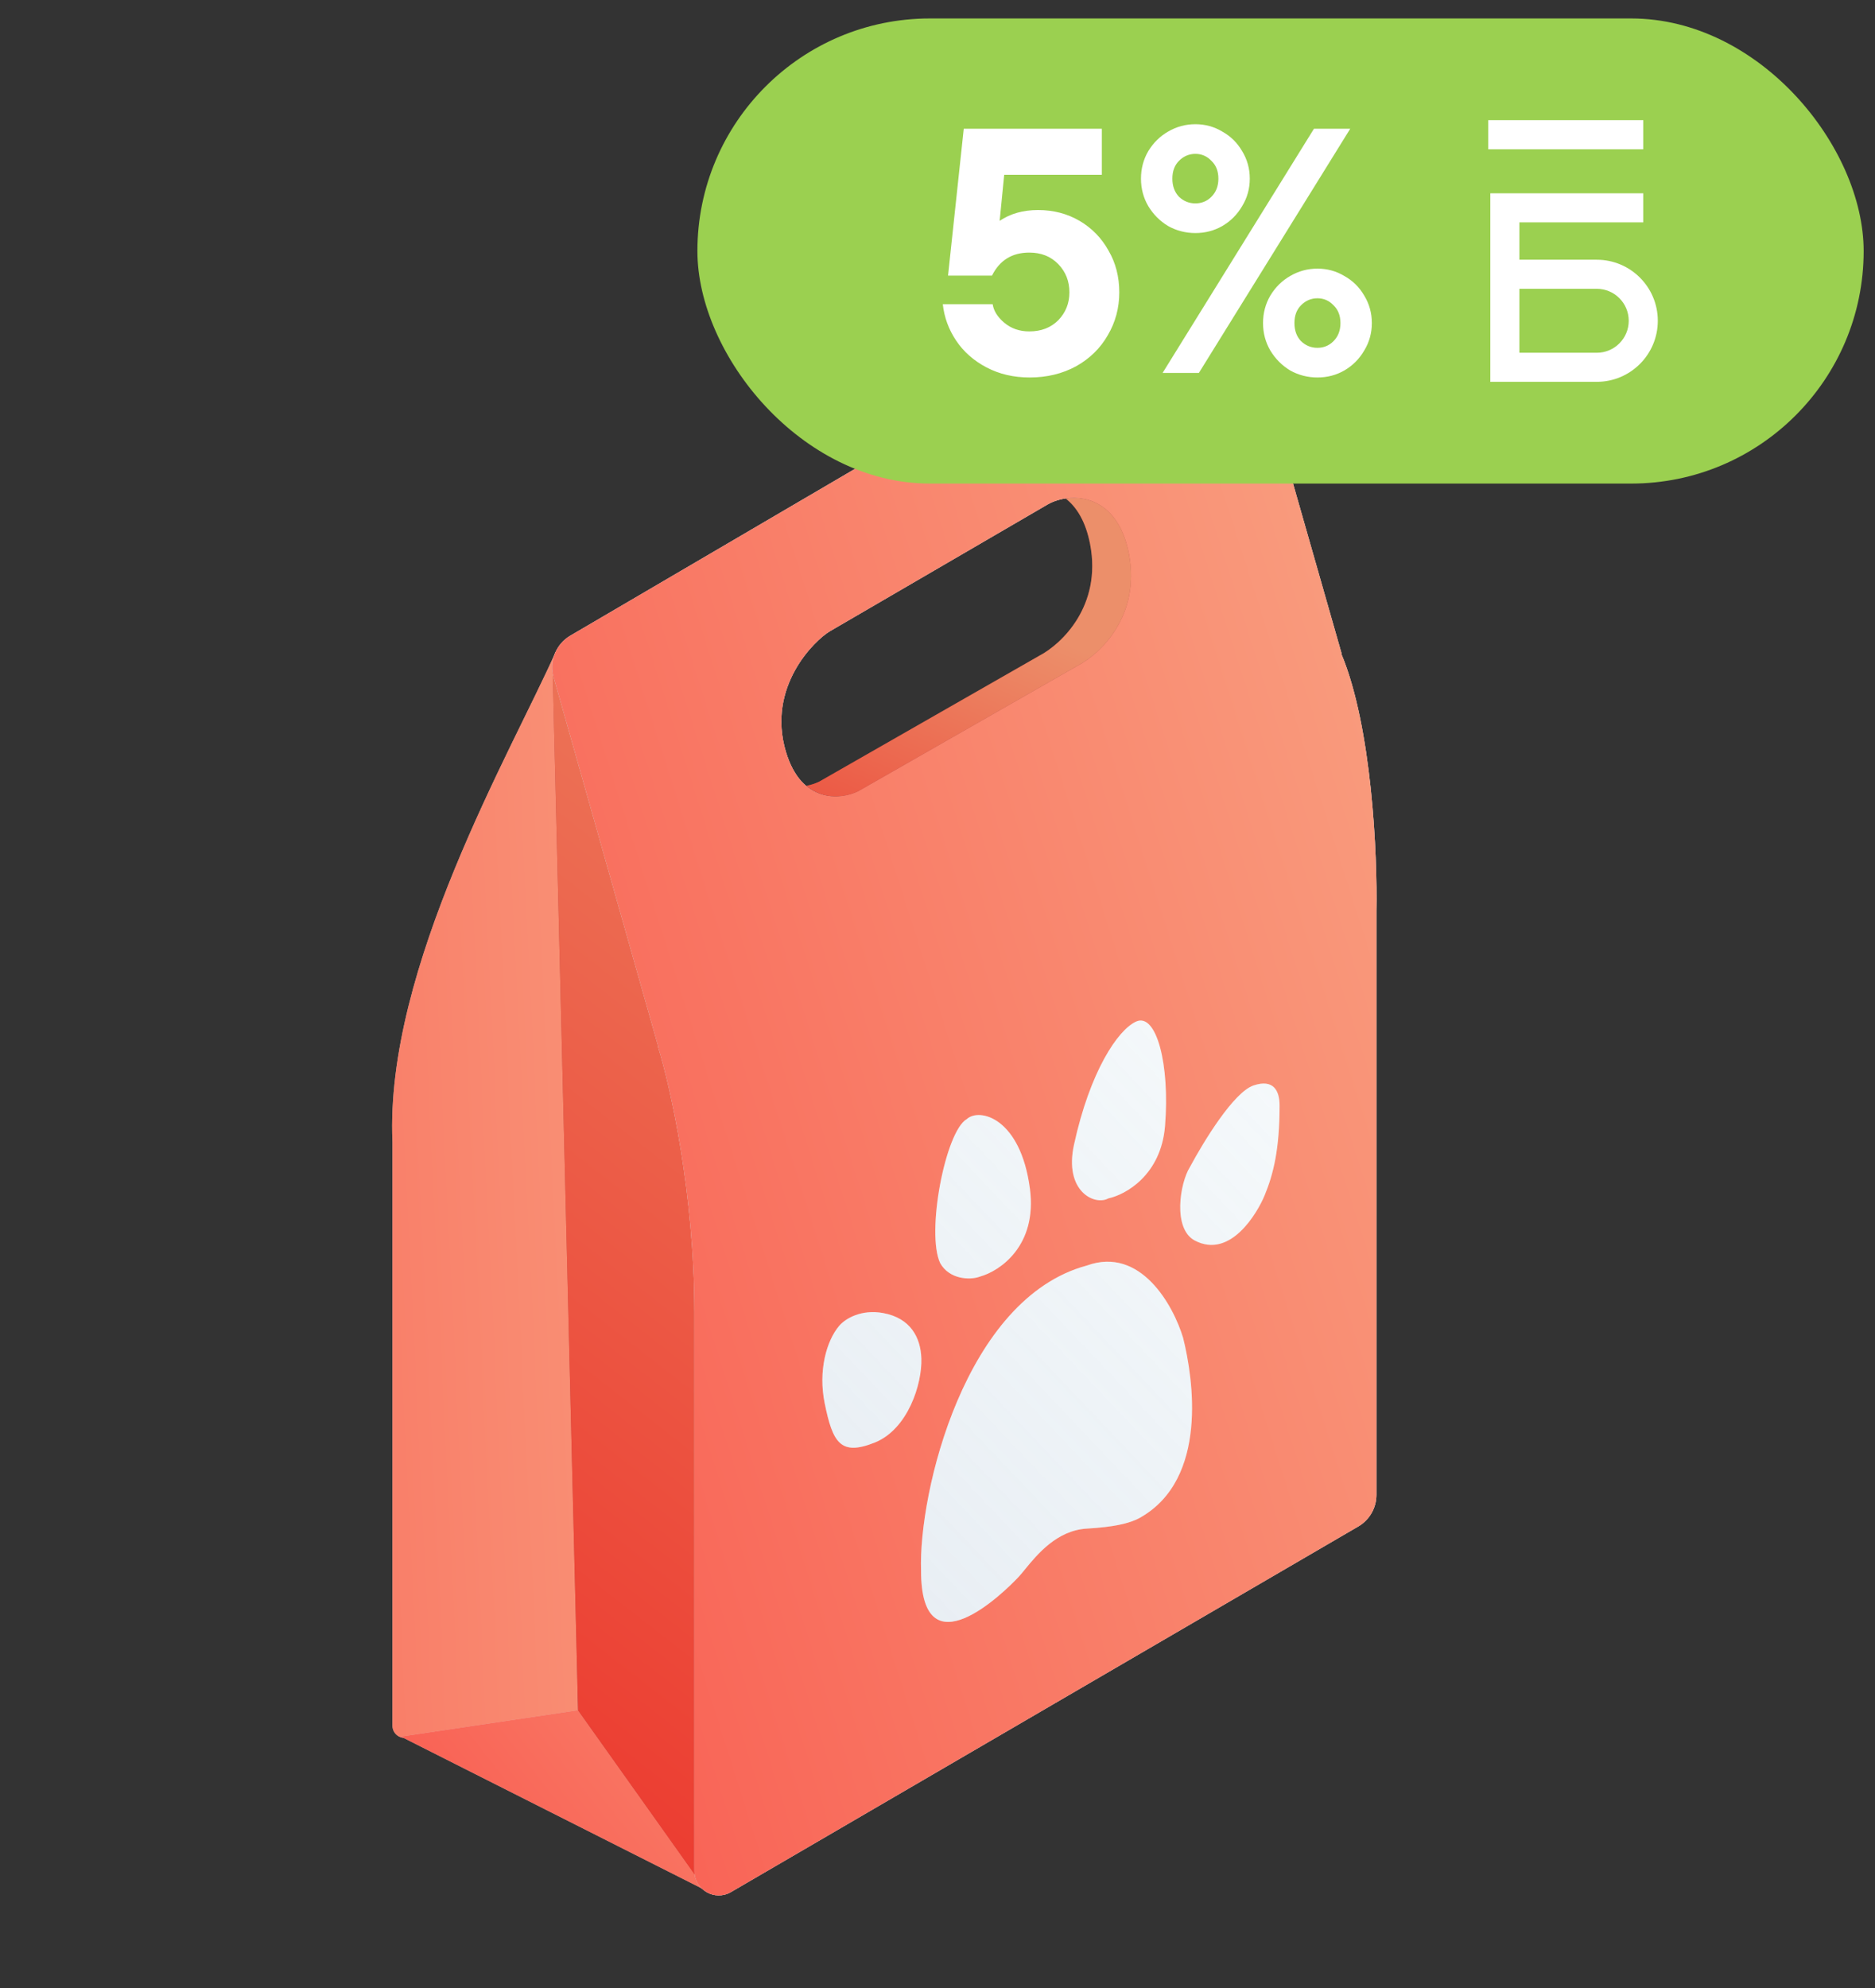 <svg width="100" height="106" viewBox="0 0 100 106" fill="none" xmlns="http://www.w3.org/2000/svg">
<rect x="0" y="0" width="100" height="106" fill="#333333" stroke="none"/>
<g clip-path="url(#clip0_10906_112498)">
<path d="M21.682 92.656L30.835 91.204L29.659 34.711C27.273 40.087 20.524 51.611 20.932 60.882V92.016C20.932 92.415 21.288 92.719 21.682 92.656Z" fill="#E7C6C6"/>
<path d="M21.682 92.656L30.835 91.204L29.659 34.711C27.273 40.087 20.524 51.611 20.932 60.882V92.016C20.932 92.415 21.288 92.719 21.682 92.656Z" fill="url(#paint0_linear_10906_112498)" fill-opacity="0.75"/>
<path d="M37.716 100.836L21.383 92.595L30.843 91.188L37.716 100.836Z" fill="#E7C6C6"/>
<path d="M37.716 100.836L21.383 92.595L30.843 91.188L37.716 100.836Z" fill="url(#paint1_linear_10906_112498)" fill-opacity="0.75"/>
<path d="M30.83 91.19L29.469 35.508C32.63 44.797 37.248 61.58 37.248 67.171V100.223L30.83 91.19Z" fill="#B54242"/>
<path d="M30.83 91.19L29.469 35.508C32.63 44.797 37.248 61.58 37.248 67.171V100.223L30.83 91.19Z" fill="url(#paint2_linear_10906_112498)" fill-opacity="0.75"/>
<path fill-rule="evenodd" clip-rule="evenodd" d="M71.542 34.844C71.547 34.841 71.549 34.835 71.547 34.829L65.88 14.999C65.647 14.184 64.708 13.808 63.977 14.236L30.416 33.895C29.651 34.343 29.286 35.251 29.527 36.104L35.105 55.797C35.107 55.802 35.105 55.807 35.101 55.809C35.097 55.811 35.095 55.816 35.096 55.82C35.744 57.9 37.035 63.63 37.035 69.981V99.765C37.035 100.766 38.12 101.389 38.985 100.885L72.443 81.39C73.041 81.041 73.409 80.401 73.409 79.708V48.572C73.466 45.615 73.171 38.752 71.536 34.859C71.534 34.853 71.536 34.847 71.542 34.844ZM44.276 33.649L55.904 26.88C57.087 26.231 59.565 26.252 60.196 29.54C60.826 32.827 58.663 34.863 57.503 35.47L45.757 42.188C44.826 42.646 42.755 42.87 41.918 40.097C40.872 36.63 43.445 34.133 44.276 33.649Z" fill="#C4C4C4"/>
<path fill-rule="evenodd" clip-rule="evenodd" d="M71.542 34.844C71.547 34.841 71.549 34.835 71.547 34.829L65.88 14.999C65.647 14.184 64.708 13.808 63.977 14.236L30.416 33.895C29.651 34.343 29.286 35.251 29.527 36.104L35.105 55.797C35.107 55.802 35.105 55.807 35.101 55.809C35.097 55.811 35.095 55.816 35.096 55.82C35.744 57.9 37.035 63.63 37.035 69.981V99.765C37.035 100.766 38.12 101.389 38.985 100.885L72.443 81.39C73.041 81.041 73.409 80.401 73.409 79.708V48.572C73.466 45.615 73.171 38.752 71.536 34.859C71.534 34.853 71.536 34.847 71.542 34.844ZM44.276 33.649L55.904 26.88C57.087 26.231 59.565 26.252 60.196 29.54C60.826 32.827 58.663 34.863 57.503 35.47L45.757 42.188C44.826 42.646 42.755 42.87 41.918 40.097C40.872 36.63 43.445 34.133 44.276 33.649Z" fill="#E7C6C6"/>
<path fill-rule="evenodd" clip-rule="evenodd" d="M71.542 34.844C71.547 34.841 71.549 34.835 71.547 34.829L65.88 14.999C65.647 14.184 64.708 13.808 63.977 14.236L30.416 33.895C29.651 34.343 29.286 35.251 29.527 36.104L35.105 55.797C35.107 55.802 35.105 55.807 35.101 55.809C35.097 55.811 35.095 55.816 35.096 55.82C35.744 57.9 37.035 63.63 37.035 69.981V99.765C37.035 100.766 38.12 101.389 38.985 100.885L72.443 81.39C73.041 81.041 73.409 80.401 73.409 79.708V48.572C73.466 45.615 73.171 38.752 71.536 34.859C71.534 34.853 71.536 34.847 71.542 34.844ZM44.276 33.649L55.904 26.88C57.087 26.231 59.565 26.252 60.196 29.54C60.826 32.827 58.663 34.863 57.503 35.47L45.757 42.188C44.826 42.646 42.755 42.87 41.918 40.097C40.872 36.63 43.445 34.133 44.276 33.649Z" fill="url(#paint3_linear_10906_112498)" fill-opacity="0.75"/>
<path fill-rule="evenodd" clip-rule="evenodd" d="M43.005 41.901C43.272 41.85 43.511 41.766 43.702 41.672L55.448 34.954C56.608 34.347 58.771 32.311 58.141 29.024C57.907 27.803 57.418 27.032 56.835 26.58C58.086 26.392 59.717 26.962 60.211 29.54C60.842 32.827 58.678 34.863 57.518 35.47L45.773 42.188C45.132 42.503 43.952 42.707 43.005 41.901Z" fill="#B54242"/>
<path fill-rule="evenodd" clip-rule="evenodd" d="M43.005 41.901C43.272 41.85 43.511 41.766 43.702 41.672L55.448 34.954C56.608 34.347 58.771 32.311 58.141 29.024C57.907 27.803 57.418 27.032 56.835 26.58C58.086 26.392 59.717 26.962 60.211 29.54C60.842 32.827 58.678 34.863 57.518 35.47L45.773 42.188C45.132 42.503 43.952 42.707 43.005 41.901Z" fill="url(#paint4_linear_10906_112498)" fill-opacity="0.75"/>
<path fill-rule="evenodd" clip-rule="evenodd" d="M57.28 61.035C58.133 57.122 59.616 54.916 60.588 54.472C61.675 53.975 62.402 56.766 62.135 60.039C61.922 62.657 60.031 63.703 59.112 63.898C58.388 64.302 56.736 63.527 57.28 61.035ZM50.148 67.359C49.376 65.748 50.424 60.312 51.563 59.67C52.231 59.054 54.432 59.591 54.93 63.39C55.328 66.429 53.323 67.774 52.271 68.066C51.721 68.276 50.633 68.21 50.148 67.359ZM68.244 58.943C68.244 58.143 67.909 57.52 66.856 57.876C65.803 58.232 64.218 60.822 63.459 62.233C62.925 63.087 62.536 65.524 63.726 66.147C65.629 67.142 67.063 64.66 67.443 63.745C67.923 62.589 68.244 61.255 68.244 58.943ZM57.963 67.479C51.47 69.226 48.982 79.569 49.123 83.75C49.123 89.218 53.535 84.935 54.344 84.06C54.437 83.96 54.544 83.828 54.667 83.678C55.307 82.894 56.367 81.598 57.963 81.505C59.374 81.423 60.251 81.237 60.811 80.919C64.452 78.855 63.641 73.503 63.1 71.338C62.585 69.617 60.838 66.436 57.963 67.479ZM44.75 70.701C44.078 71.498 43.631 73.093 43.983 74.821C44.41 76.916 44.821 77.651 46.656 76.916C48.423 76.207 49.186 73.784 49.139 72.432C49.099 71.302 48.553 70.281 47.106 70.013C45.949 69.798 45.09 70.297 44.75 70.701Z" fill="white"/>
<path fill-rule="evenodd" clip-rule="evenodd" d="M57.28 61.035C58.133 57.122 59.616 54.916 60.588 54.472C61.675 53.975 62.402 56.766 62.135 60.039C61.922 62.657 60.031 63.703 59.112 63.898C58.388 64.302 56.736 63.527 57.28 61.035ZM50.148 67.359C49.376 65.748 50.424 60.312 51.563 59.67C52.231 59.054 54.432 59.591 54.93 63.39C55.328 66.429 53.323 67.774 52.271 68.066C51.721 68.276 50.633 68.21 50.148 67.359ZM68.244 58.943C68.244 58.143 67.909 57.52 66.856 57.876C65.803 58.232 64.218 60.822 63.459 62.233C62.925 63.087 62.536 65.524 63.726 66.147C65.629 67.142 67.063 64.66 67.443 63.745C67.923 62.589 68.244 61.255 68.244 58.943ZM57.963 67.479C51.47 69.226 48.982 79.569 49.123 83.75C49.123 89.218 53.535 84.935 54.344 84.06C54.437 83.96 54.544 83.828 54.667 83.678C55.307 82.894 56.367 81.598 57.963 81.505C59.374 81.423 60.251 81.237 60.811 80.919C64.452 78.855 63.641 73.503 63.1 71.338C62.585 69.617 60.838 66.436 57.963 67.479ZM44.75 70.701C44.078 71.498 43.631 73.093 43.983 74.821C44.41 76.916 44.821 77.651 46.656 76.916C48.423 76.207 49.186 73.784 49.139 72.432C49.099 71.302 48.553 70.281 47.106 70.013C45.949 69.798 45.09 70.297 44.75 70.701Z" fill="url(#paint5_linear_10906_112498)" fill-opacity="0.3"/>
</g>
<rect x="37.195" y="0.984" width="62.2" height="24.8" rx="12.4" fill="#9BD050"/>
<path d="M55.361 11.199C56.18 11.199 56.917 11.391 57.575 11.775C58.232 12.16 58.746 12.687 59.118 13.356C59.503 14.013 59.695 14.757 59.695 15.588C59.695 16.419 59.49 17.182 59.081 17.876C58.684 18.57 58.12 19.122 57.389 19.531C56.657 19.928 55.833 20.127 54.915 20.127C54.059 20.127 53.291 19.947 52.608 19.587C51.926 19.228 51.387 18.75 50.99 18.155C50.593 17.56 50.358 16.915 50.283 16.221H52.943C52.993 16.568 53.197 16.896 53.557 17.206C53.929 17.516 54.376 17.671 54.896 17.671C55.529 17.671 56.043 17.473 56.44 17.076C56.837 16.667 57.035 16.171 57.035 15.588C57.035 14.993 56.837 14.491 56.44 14.082C56.043 13.672 55.529 13.468 54.896 13.468C53.979 13.468 53.315 13.877 52.906 14.695H50.562L51.4 6.865H58.765V9.32H53.557L53.315 11.775C53.886 11.391 54.568 11.199 55.361 11.199ZM63.754 12.426C63.233 12.426 62.749 12.302 62.303 12.054C61.869 11.794 61.515 11.44 61.243 10.994C60.982 10.548 60.852 10.058 60.852 9.525C60.852 8.991 60.982 8.502 61.243 8.055C61.515 7.609 61.869 7.262 62.303 7.014C62.749 6.753 63.233 6.623 63.754 6.623C64.274 6.623 64.752 6.753 65.186 7.014C65.632 7.262 65.986 7.609 66.246 8.055C66.519 8.502 66.655 8.991 66.655 9.525C66.655 10.058 66.519 10.548 66.246 10.994C65.986 11.44 65.632 11.794 65.186 12.054C64.752 12.302 64.274 12.426 63.754 12.426ZM63.94 19.885H62.005L70.078 6.865H72.012L63.94 19.885ZM63.754 10.845C64.088 10.845 64.374 10.727 64.609 10.492C64.857 10.244 64.981 9.921 64.981 9.525C64.981 9.128 64.857 8.812 64.609 8.576C64.374 8.328 64.088 8.204 63.754 8.204C63.419 8.204 63.127 8.328 62.879 8.576C62.644 8.812 62.526 9.128 62.526 9.525C62.526 9.921 62.644 10.244 62.879 10.492C63.127 10.727 63.419 10.845 63.754 10.845ZM70.264 20.127C69.743 20.127 69.259 20.003 68.813 19.755C68.379 19.494 68.025 19.141 67.753 18.694C67.492 18.248 67.362 17.758 67.362 17.225C67.362 16.692 67.492 16.202 67.753 15.756C68.025 15.309 68.379 14.962 68.813 14.714C69.259 14.454 69.743 14.323 70.264 14.323C70.784 14.323 71.262 14.454 71.696 14.714C72.142 14.962 72.496 15.309 72.756 15.756C73.029 16.202 73.165 16.692 73.165 17.225C73.165 17.758 73.029 18.248 72.756 18.694C72.496 19.141 72.142 19.494 71.696 19.755C71.262 20.003 70.784 20.127 70.264 20.127ZM70.264 18.546C70.598 18.546 70.884 18.428 71.119 18.192C71.367 17.944 71.491 17.622 71.491 17.225C71.491 16.828 71.367 16.512 71.119 16.276C70.884 16.028 70.598 15.904 70.264 15.904C69.929 15.904 69.637 16.028 69.389 16.276C69.154 16.512 69.036 16.828 69.036 17.225C69.036 17.622 69.154 17.944 69.389 18.192C69.637 18.428 69.929 18.546 70.264 18.546Z" fill="white"/>
<path fill-rule="evenodd" clip-rule="evenodd" d="M87.641 7.959H79.374V6.409H87.641V7.959ZM79.484 10.306H87.641V11.856H81.034V13.849H85.161C86.959 13.849 88.416 15.306 88.416 17.104C88.416 18.902 86.959 20.359 85.161 20.359H79.484V10.306ZM81.034 15.399V18.809H85.161C86.103 18.809 86.866 18.046 86.866 17.104C86.866 16.163 86.103 15.399 85.161 15.399H81.034Z" fill="white"/>
<defs>
<linearGradient id="paint0_linear_10906_112498" x1="50.61" y1="-21.382" x2="-34.949" y2="-17.234" gradientUnits="userSpaceOnUse">
<stop stop-color="#FFA877"/>
<stop offset="1" stop-color="#FF0707"/>
</linearGradient>
<linearGradient id="paint1_linear_10906_112498" x1="61.539" y1="81.519" x2="14.209" y2="118.345" gradientUnits="userSpaceOnUse">
<stop stop-color="#FFA877"/>
<stop offset="1" stop-color="#FF0707"/>
</linearGradient>
<linearGradient id="paint2_linear_10906_112498" x1="11.234" y1="-10.212" x2="-53.15" y2="72.464" gradientUnits="userSpaceOnUse">
<stop stop-color="#FFA877"/>
<stop offset="1" stop-color="#FF0707"/>
</linearGradient>
<linearGradient id="paint3_linear_10906_112498" x1="73.415" y1="-31.229" x2="-40.498" y2="5.069" gradientUnits="userSpaceOnUse">
<stop stop-color="#FFA877"/>
<stop offset="1" stop-color="#FF0707"/>
</linearGradient>
<linearGradient id="paint4_linear_10906_112498" x1="27.51" y1="21.59" x2="16.099" y2="47.95" gradientUnits="userSpaceOnUse">
<stop stop-color="#FFA877"/>
<stop offset="1" stop-color="#FF0707"/>
</linearGradient>
<linearGradient id="paint5_linear_10906_112498" x1="60.982" y1="50.486" x2="23.266" y2="86.288" gradientUnits="userSpaceOnUse">
<stop stop-color="#9EC1D5" stop-opacity="0.36"/>
<stop offset="1" stop-color="#9FB1CB"/>
</linearGradient>
<clipPath id="clip0_10906_112498">
<rect width="53.838" height="88.865" fill="white" transform="translate(19.922 13.391)"/>
</clipPath>
</defs>
</svg>